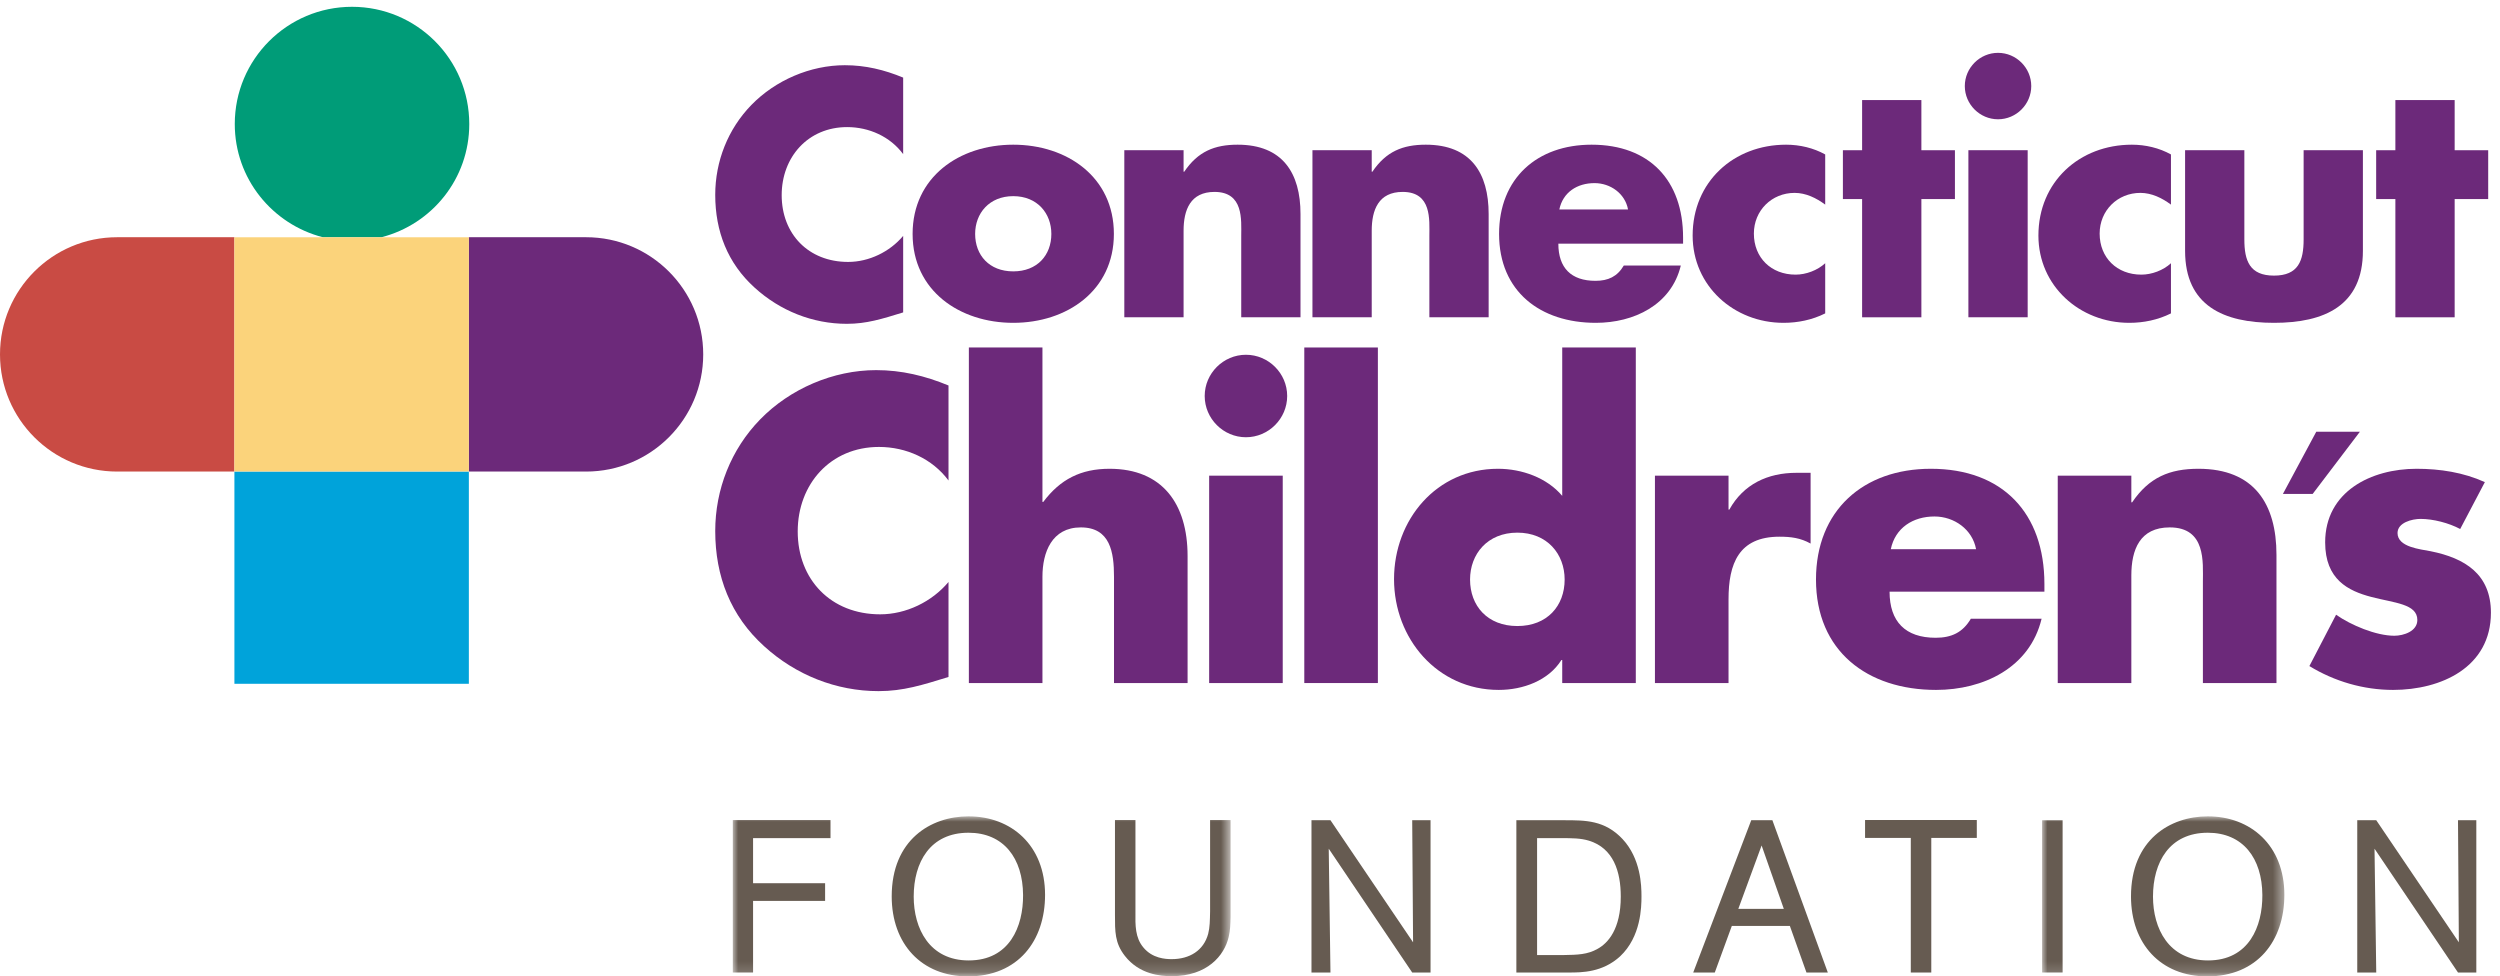 <?xml version="1.0" encoding="UTF-8"?>
<svg width="233px" height="91px" viewBox="0 0 233 91" version="1.1" xmlns="http://www.w3.org/2000/svg" xmlns:xlink="http://www.w3.org/1999/xlink">
    <title>Group</title>
    <defs>
        <polygon id="path-1" points="-1.42108547e-14 0 46.395 0 46.395 14.857 -1.42108547e-14 14.857"></polygon>
        <polygon id="path-3" points="0 0 22.578 0 22.578 14.857 0 14.857"></polygon>
    </defs>
    <g id="Page-1" stroke="none" stroke-width="1" fill="none" fill-rule="evenodd">
        <g id="Group" transform="translate(0, 0.634)">
            <path d="M84.175,13.731 C82.961,12.091 80.987,11.211 78.954,11.211 C75.311,11.211 72.853,14.004 72.853,17.555 C72.853,21.168 75.341,23.778 79.045,23.778 C80.987,23.778 82.93,22.837 84.175,21.35 L84.175,28.483 C82.202,29.09 80.775,29.546 78.924,29.546 C75.736,29.546 72.701,28.331 70.333,26.176 C67.814,23.899 66.66,20.924 66.66,17.526 C66.66,14.399 67.844,11.394 70.03,9.148 C72.276,6.841 75.524,5.444 78.741,5.444 C80.654,5.444 82.414,5.869 84.175,6.598 L84.175,13.731" id="Fill-1" fill="#6C297A"></path>
            <path d="M90.883,21.168 C90.883,23.14 92.189,24.658 94.435,24.658 C96.681,24.658 97.986,23.14 97.986,21.168 C97.986,19.255 96.681,17.647 94.435,17.647 C92.189,17.647 90.883,19.255 90.883,21.168 Z M103.814,21.168 C103.814,26.449 99.443,29.454 94.435,29.454 C89.457,29.454 85.055,26.48 85.055,21.168 C85.055,15.856 89.426,12.851 94.435,12.851 C99.443,12.851 103.814,15.856 103.814,21.168 L103.814,21.168 Z" id="Fill-2" fill="#6C297A"></path>
            <path d="M110.31,15.37 L110.371,15.37 C111.646,13.488 113.193,12.851 115.349,12.851 C119.538,12.851 121.207,15.491 121.207,19.316 L121.207,28.938 L115.683,28.938 L115.683,21.35 C115.683,19.862 115.925,17.252 113.193,17.252 C110.947,17.252 110.31,18.921 110.31,20.864 L110.31,28.938 L104.786,28.938 L104.786,13.367 L110.31,13.367 L110.31,15.37" id="Fill-3" fill="#6C297A"></path>
            <path d="M127.845,15.37 L127.906,15.37 C129.18,13.488 130.729,12.851 132.883,12.851 C137.072,12.851 138.742,15.491 138.742,19.316 L138.742,28.938 L133.217,28.938 L133.217,21.35 C133.217,19.862 133.461,17.252 130.729,17.252 C128.482,17.252 127.845,18.921 127.845,20.864 L127.845,28.938 L122.32,28.938 L122.32,13.367 L127.845,13.367 L127.845,15.37" id="Fill-4" fill="#6C297A"></path>
            <path d="M151.734,18.891 C151.46,17.404 150.095,16.432 148.608,16.432 C146.999,16.432 145.663,17.282 145.329,18.891 L151.734,18.891 Z M156.863,22.078 L145.238,22.078 C145.238,24.325 146.422,25.539 148.698,25.539 C149.883,25.539 150.733,25.144 151.34,24.111 L156.652,24.111 C155.772,27.784 152.28,29.454 148.729,29.454 C143.568,29.454 139.714,26.54 139.714,21.168 C139.714,15.977 143.265,12.851 148.334,12.851 C153.737,12.851 156.863,16.19 156.863,21.502 L156.863,22.078 L156.863,22.078 Z" id="Fill-5" fill="#6C297A"></path>
            <path d="M170.109,18.436 C169.289,17.829 168.318,17.343 167.255,17.343 C165.13,17.343 163.461,18.982 163.461,21.137 C163.461,23.383 165.069,24.962 167.346,24.962 C168.318,24.962 169.38,24.567 170.109,23.899 L170.109,28.574 C168.895,29.181 167.559,29.454 166.223,29.454 C161.61,29.454 157.754,26.024 157.754,21.319 C157.754,16.311 161.579,12.851 166.466,12.851 C167.74,12.851 169.016,13.154 170.109,13.761 L170.109,18.436" id="Fill-6" fill="#6C297A"></path>
            <polyline id="Fill-7" fill="#6C297A" points="179.073 28.938 173.549 28.938 173.549 17.919 171.758 17.919 171.758 13.367 173.549 13.367 173.549 8.692 179.073 8.692 179.073 13.367 182.199 13.367 182.199 17.919 179.073 17.919 179.073 28.938"></polyline>
            <path d="M183.454,28.938 L188.979,28.938 L188.979,13.367 L183.454,13.367 L183.454,28.938 Z M189.313,7.387 C189.313,9.087 187.916,10.483 186.216,10.483 C184.517,10.483 183.12,9.087 183.12,7.387 C183.12,5.687 184.517,4.291 186.216,4.291 C187.916,4.291 189.313,5.687 189.313,7.387 L189.313,7.387 Z" id="Fill-8" fill="#6C297A"></path>
            <path d="M202.334,18.436 C201.515,17.829 200.543,17.343 199.481,17.343 C197.356,17.343 195.687,18.982 195.687,21.137 C195.687,23.383 197.295,24.962 199.571,24.962 C200.543,24.962 201.606,24.567 202.334,23.899 L202.334,28.574 C201.12,29.181 199.784,29.454 198.448,29.454 C193.835,29.454 189.98,26.024 189.98,21.319 C189.98,16.311 193.805,12.851 198.692,12.851 C199.966,12.851 201.241,13.154 202.334,13.761 L202.334,18.436" id="Fill-9" fill="#6C297A"></path>
            <path d="M209.174,13.367 L209.174,21.683 C209.174,23.657 209.66,25.053 211.936,25.053 C214.213,25.053 214.698,23.657 214.698,21.683 L214.698,13.367 L220.223,13.367 L220.223,22.746 C220.223,27.876 216.61,29.454 211.936,29.454 C207.262,29.454 203.65,27.876 203.65,22.746 L203.65,13.367 L209.174,13.367" id="Fill-10" fill="#6C297A"></path>
            <polyline id="Fill-11" fill="#6C297A" points="228.774 28.938 223.249 28.938 223.249 17.919 221.458 17.919 221.458 13.367 223.249 13.367 223.249 8.692 228.774 8.692 228.774 13.367 231.9 13.367 231.9 17.919 228.774 17.919 228.774 28.938"></polyline>
            <path d="M88.401,44.149 C86.894,42.114 84.445,41.021 81.921,41.021 C77.399,41.021 74.347,44.488 74.347,48.896 C74.347,53.38 77.437,56.621 82.034,56.621 C84.445,56.621 86.857,55.452 88.401,53.606 L88.401,62.46 C85.952,63.214 84.181,63.779 81.883,63.779 C77.926,63.779 74.159,62.272 71.22,59.597 C68.092,56.771 66.66,53.078 66.66,48.858 C66.66,44.977 68.13,41.247 70.843,38.459 C73.631,35.595 77.663,33.862 81.657,33.862 C84.03,33.862 86.216,34.39 88.401,35.294 L88.401,44.149" id="Fill-12" fill="#6C297A"></path>
            <path d="M97.156,31.752 L97.156,46.146 L97.232,46.146 C98.814,44.036 100.735,43.056 103.411,43.056 C108.309,43.056 110.683,46.296 110.683,51.195 L110.683,63.026 L103.825,63.026 L103.825,53.116 C103.825,50.856 103.486,48.52 100.735,48.52 C98.023,48.52 97.156,50.856 97.156,53.116 L97.156,63.026 L90.298,63.026 L90.298,31.752 L97.156,31.752" id="Fill-13" fill="#6C297A"></path>
            <path d="M112.693,63.026 L119.551,63.026 L119.551,43.696 L112.693,43.696 L112.693,63.026 Z M119.965,36.273 C119.965,38.383 118.232,40.117 116.122,40.117 C114.012,40.117 112.278,38.383 112.278,36.273 C112.278,34.164 114.012,32.43 116.122,32.43 C118.232,32.43 119.965,34.164 119.965,36.273 L119.965,36.273 Z" id="Fill-14" fill="#6C297A"></path>
            <polygon id="Fill-15" fill="#6C297A" points="121.56 63.026 128.418 63.026 128.418 31.752 121.56 31.752"></polygon>
            <path d="M137.009,53.38 C137.009,55.829 138.628,57.713 141.417,57.713 C144.205,57.713 145.825,55.829 145.825,53.38 C145.825,51.006 144.205,49.009 141.417,49.009 C138.628,49.009 137.009,51.006 137.009,53.38 Z M145.599,60.878 L145.525,60.878 C144.318,62.799 141.944,63.666 139.684,63.666 C133.956,63.666 129.924,58.881 129.924,53.342 C129.924,47.803 133.881,43.056 139.609,43.056 C141.831,43.056 144.167,43.885 145.599,45.58 L145.599,31.752 L152.457,31.752 L152.457,63.026 L145.599,63.026 L145.599,60.878 L145.599,60.878 Z" id="Fill-16" fill="#6C297A"></path>
            <path d="M161.099,46.861 L161.174,46.861 C162.492,44.488 164.753,43.432 167.429,43.432 L168.748,43.432 L168.748,50.026 C167.806,49.499 166.902,49.386 165.846,49.386 C162.041,49.386 161.099,51.91 161.099,55.226 L161.099,63.026 L154.24,63.026 L154.24,43.696 L161.099,43.696 L161.099,46.861" id="Fill-17" fill="#6C297A"></path>
            <path d="M184.171,50.554 C183.832,48.708 182.136,47.502 180.29,47.502 C178.294,47.502 176.635,48.557 176.222,50.554 L184.171,50.554 Z M190.539,54.51 L176.108,54.51 C176.108,57.299 177.577,58.806 180.403,58.806 C181.872,58.806 182.928,58.316 183.681,57.034 L190.276,57.034 C189.183,61.594 184.85,63.666 180.442,63.666 C174.035,63.666 169.25,60.049 169.25,53.38 C169.25,46.937 173.659,43.056 179.951,43.056 C186.658,43.056 190.539,47.2 190.539,53.795 L190.539,54.51 L190.539,54.51 Z" id="Fill-18" fill="#6C297A"></path>
            <path d="M198.641,46.183 L198.716,46.183 C200.298,43.847 202.22,43.056 204.895,43.056 C210.095,43.056 212.167,46.334 212.167,51.081 L212.167,63.026 L205.31,63.026 L205.31,53.606 C205.31,51.759 205.611,48.52 202.22,48.52 C199.432,48.52 198.641,50.592 198.641,53.004 L198.641,63.026 L191.782,63.026 L191.782,43.696 L198.641,43.696 L198.641,46.183" id="Fill-19" fill="#6C297A"></path>
            <polyline id="Fill-20" fill="#6C297A" points="219.942 39.604 215.541 45.4 212.767 45.4 215.876 39.604 219.942 39.604"></polyline>
            <path d="M229.29,48.67 C228.235,48.105 226.766,47.728 225.598,47.728 C224.806,47.728 223.45,48.067 223.45,49.047 C223.45,50.365 225.598,50.554 226.54,50.742 C229.742,51.383 232.154,52.89 232.154,56.47 C232.154,61.556 227.52,63.666 223.035,63.666 C220.285,63.666 217.571,62.875 215.235,61.443 L217.723,56.658 C219.116,57.637 221.453,58.617 223.149,58.617 C224.015,58.617 225.296,58.203 225.296,57.148 C225.296,55.64 223.149,55.565 221.001,55 C218.853,54.435 216.705,53.38 216.705,49.914 C216.705,45.166 221.001,43.056 225.221,43.056 C227.406,43.056 229.592,43.395 231.589,44.299 L229.29,48.67" id="Fill-21" fill="#6C297A"></path>
            <path d="M43.694,21.475 L54.619,21.475 C60.651,21.475 65.54,26.365 65.54,32.396 C65.54,38.427 60.651,43.316 54.619,43.316 L43.694,43.316 L43.694,21.475" id="Fill-22" fill="#6C297A"></path>
            <g id="Group-26">
                <path d="M21.846,43.316 L10.921,43.316 C4.889,43.316 0,38.427 0,32.396 C0,26.365 4.889,21.475 10.921,21.475 L21.846,21.475 L21.846,43.316" id="Fill-23" fill="#C94B44"></path>
                <path d="M30.09,21.477 C25.378,20.263 21.881,16.019 21.881,10.928 C21.881,4.893 26.773,0 32.808,0 C38.843,0 43.736,4.893 43.736,10.928 C43.736,16.019 40.265,20.263 35.553,21.477 L30.09,21.477" id="Fill-25" fill="#009C78"></path>
            </g>
            <polygon id="Fill-27" fill="#FBD37B" points="21.847 43.319 43.697 43.319 43.697 21.48 21.847 21.48"></polygon>
            <polygon id="Fill-28" fill="#00A3DA" points="21.847 63.095 43.697 63.095 43.697 43.333 21.847 43.333"></polygon>
            <g id="Group-33" transform="translate(68.296, 75.449)">
                <mask id="mask-2" fill="white">
                    <use xlink:href="#path-1"></use>
                </mask>
                <g id="Clip-30"></g>
                <polyline id="Fill-29" fill="#665B51" mask="url(#mask-2)" points="1.89 7.881 1.89 14.556 -1.42108547e-14 14.556 -1.42108547e-14 0.342 9.107 0.342 9.107 2.031 1.89 2.031 1.89 6.233 8.604 6.233 8.604 7.881 1.89 7.881"></polyline>
                <path d="M21.968,1.528 C18.39,1.528 16.861,4.282 16.861,7.479 C16.861,10.454 18.329,13.43 21.988,13.43 C25.808,13.43 27.074,10.253 27.054,7.338 C27.034,3.9 25.245,1.528 21.968,1.528 Z M21.908,14.917 C17.585,14.917 14.811,11.882 14.811,7.459 C14.811,2.192 18.45,0 21.968,0 C25.948,0 29.104,2.694 29.104,7.318 C29.104,11.579 26.612,14.917 21.908,14.917 L21.908,14.917 Z" id="Fill-31" fill="#665B51" mask="url(#mask-2)"></path>
                <path d="M46.395,0.342 L46.395,9.409 C46.375,9.992 46.375,10.615 46.213,11.259 C45.812,12.967 44.224,14.897 40.906,14.897 C39.861,14.897 37.891,14.736 36.543,13.007 C35.599,11.801 35.619,10.736 35.619,9.147 L35.619,0.342 L37.528,0.342 L37.528,8.886 C37.508,10.193 37.508,11.299 38.252,12.203 C39.097,13.249 40.343,13.309 40.906,13.309 C42.575,13.309 43.882,12.505 44.304,10.956 C44.465,10.333 44.465,9.75 44.485,8.846 L44.485,0.342 L46.395,0.342" id="Fill-32" fill="#665B51" mask="url(#mask-2)"></path>
            </g>
            <polyline id="Fill-34" fill="#665B51" points="133.327 75.811 133.327 90.005 131.618 90.005 123.838 78.465 123.999 90.005 122.23 90.005 122.23 75.811 123.999 75.811 131.699 87.19 131.618 75.811 133.327 75.811"></polyline>
            <path d="M143.256,77.48 L143.256,88.376 L145.769,88.376 C147.015,88.356 147.96,88.335 148.905,87.793 C149.85,87.27 151.056,85.983 151.056,82.928 C151.056,80.596 150.372,78.425 148.101,77.721 C147.317,77.48 146.492,77.48 145.487,77.48 L143.256,77.48 Z M141.325,75.811 L145.769,75.811 C147.779,75.811 149.568,75.811 151.217,77.561 C152.926,79.39 152.986,81.902 152.986,82.908 C152.986,83.893 152.945,86.667 150.995,88.496 C149.347,90.005 147.417,90.005 146.211,90.005 L141.325,90.005 L141.325,75.811 L141.325,75.811 Z" id="Fill-35" fill="#665B51"></path>
            <path d="M166.252,84.074 L164.182,78.164 L162.01,84.074 L166.252,84.074 Z M166.815,85.662 L161.406,85.662 L159.818,90.005 L157.808,90.005 L163.216,75.811 L165.186,75.811 L170.353,90.005 L168.362,90.005 L166.815,85.662 L166.815,85.662 Z" id="Fill-36" fill="#665B51"></path>
            <polyline id="Fill-37" fill="#665B51" points="179.996 77.46 179.996 90.005 178.086 90.005 178.086 77.46 173.824 77.46 173.824 75.791 184.238 75.791 184.238 77.46 179.996 77.46"></polyline>
            <g id="Group-41" transform="translate(190.324, 75.449)">
                <mask id="mask-4" fill="white">
                    <use xlink:href="#path-3"></use>
                </mask>
                <g id="Clip-39"></g>
                <polygon id="Fill-38" fill="#665B51" mask="url(#mask-4)" points="0 14.555 1.911 14.555 1.911 0.362 0 0.362"></polygon>
                <path d="M15.442,1.528 C11.864,1.528 10.335,4.282 10.335,7.479 C10.335,10.454 11.803,13.43 15.462,13.43 C19.282,13.43 20.548,10.253 20.528,7.338 C20.508,3.9 18.718,1.528 15.442,1.528 Z M15.381,14.917 C11.059,14.917 8.285,11.882 8.285,7.459 C8.285,2.192 11.923,0 15.442,0 C19.422,0 22.578,2.694 22.578,7.318 C22.578,11.579 20.085,14.917 15.381,14.917 L15.381,14.917 Z" id="Fill-40" fill="#665B51" mask="url(#mask-4)"></path>
            </g>
            <polyline id="Fill-42" fill="#665B51" points="230.793 75.811 230.793 90.005 229.085 90.005 221.305 78.465 221.466 90.005 219.696 90.005 219.696 75.811 221.466 75.811 229.165 87.19 229.085 75.811 230.793 75.811"></polyline>
        </g>
    </g>
</svg>